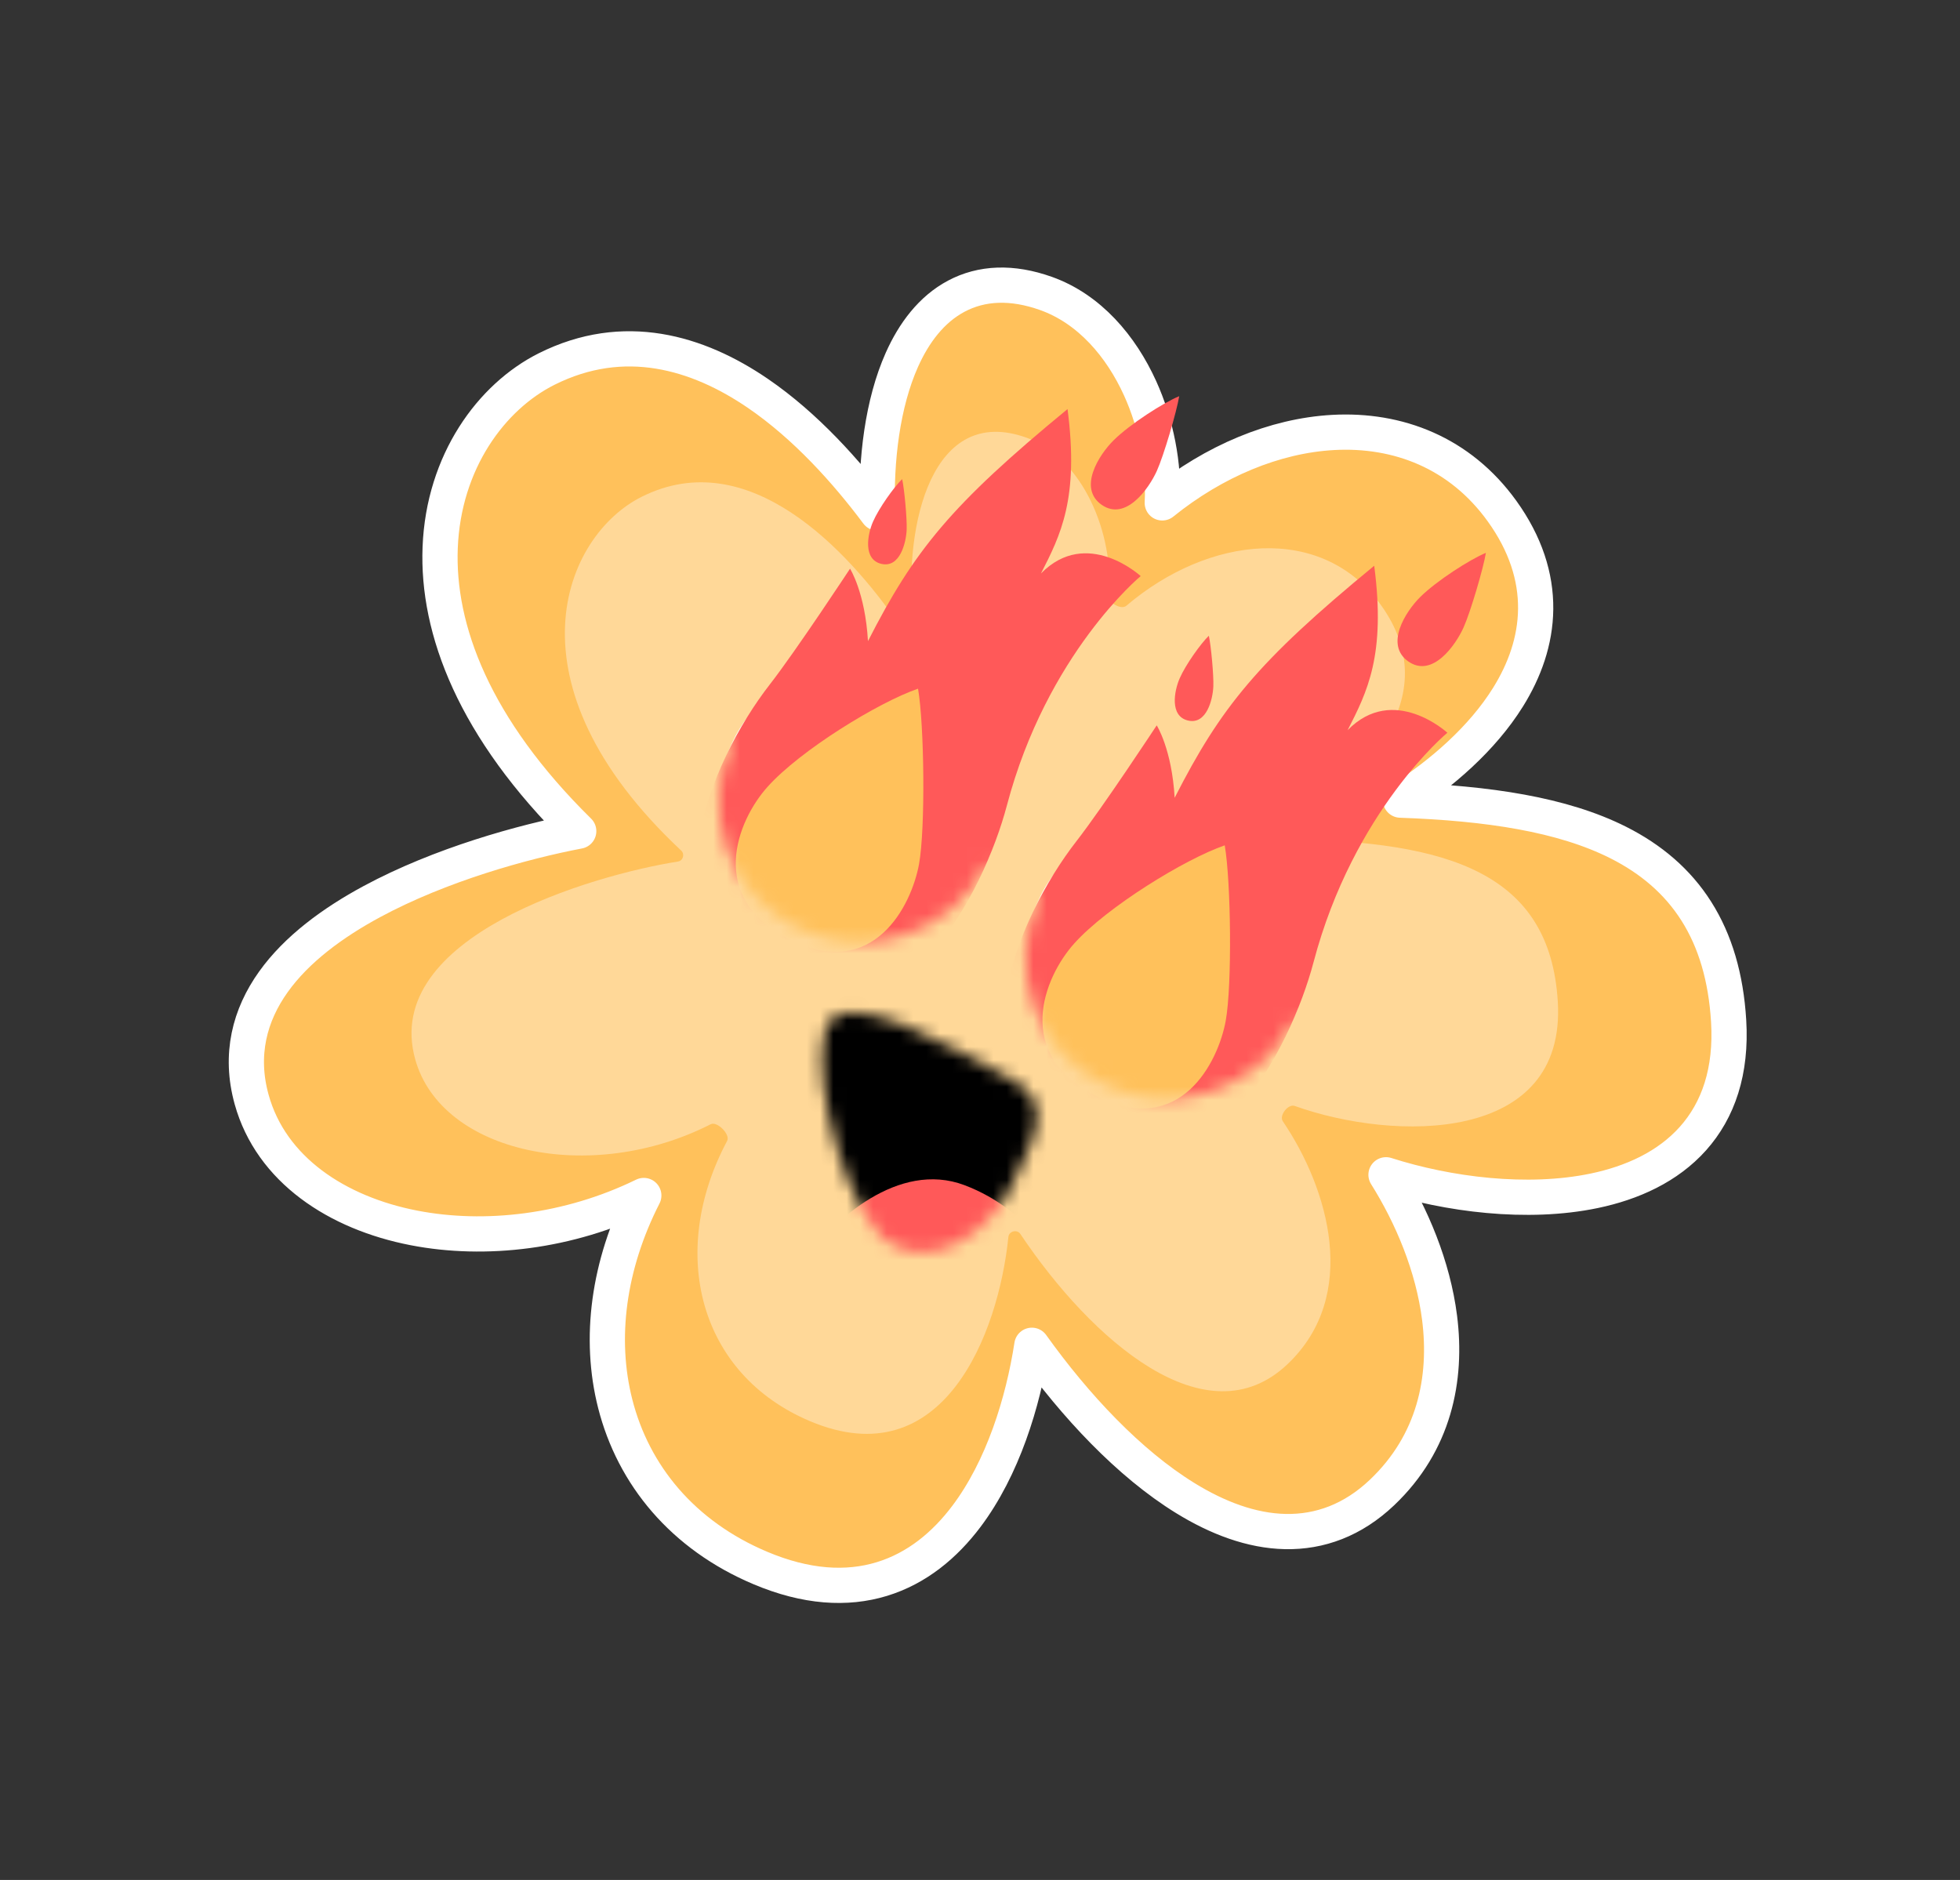 <?xml version="1.0" encoding="UTF-8"?> <svg xmlns="http://www.w3.org/2000/svg" width="147" height="141" viewBox="0 0 147 141" fill="none"><rect x="0" y="0" width="147" height="141" fill="#333333" stroke="none"/><path d="M112.657 38.338C114.419 40.789 115.197 43.261 115.175 45.672C115.152 48.069 114.34 50.301 113.097 52.295C111.162 55.398 108.119 58.031 105.035 60.011C111.594 60.243 117.188 61.079 121.384 63.198C123.817 64.427 125.803 66.098 127.224 68.34C128.643 70.578 129.449 73.305 129.648 76.574C129.876 80.335 128.879 83.261 126.965 85.401C125.076 87.511 122.418 88.717 119.564 89.312C114.552 90.357 108.592 89.597 103.951 88.11C105.883 91.188 107.479 94.974 107.969 98.842C108.549 103.428 107.572 108.218 103.651 111.941C101.466 114.016 98.987 114.92 96.399 114.868C93.855 114.816 91.308 113.843 88.904 112.363C84.676 109.761 80.628 105.428 77.39 100.898C76.73 105.188 75.203 110.116 72.481 113.731C70.863 115.879 68.775 117.624 66.142 118.429C63.495 119.237 60.452 119.047 57.029 117.603C51.21 115.149 47.504 110.644 46.14 105.277C44.901 100.398 45.616 94.896 48.285 89.664C42.645 92.418 36.37 93.128 31.046 92.095C25.279 90.976 20.336 87.726 18.875 82.47C17.939 79.101 18.725 76.129 20.51 73.633C22.259 71.186 24.956 69.203 27.893 67.619C33.026 64.851 39.213 63.135 43.404 62.337C35.559 54.614 32.77 47.213 33.013 41.064C33.266 34.638 36.841 29.758 41.002 27.675C46.789 24.779 52.316 26.411 56.837 29.5C60.424 31.95 63.499 35.387 65.812 38.481C65.668 34.493 66.189 30.246 67.639 26.991C68.54 24.97 69.855 23.209 71.718 22.216C73.623 21.202 75.898 21.097 78.462 22.014C81.713 23.177 84.079 25.975 85.506 29.118C86.726 31.808 87.322 34.882 87.17 37.717C91.046 34.587 95.593 32.678 99.983 32.435C104.843 32.167 109.504 33.954 112.657 38.338Z" fill="#FFC15B" stroke="white" stroke-width="2.642" stroke-linecap="round" stroke-linejoin="round"></path><mask id="mask0_1162_32192" style="mask-type:alpha" maskUnits="userSpaceOnUse" x="76" y="61" width="23" height="22"><circle cx="87.458" cy="71.77" r="10.549" transform="rotate(25.686 87.458 71.77)" fill="white"></circle></mask><g mask="url(#mask0_1162_32192)"><circle cx="87.458" cy="71.77" r="10.549" transform="rotate(25.686 87.458 71.77)" fill="white"></circle></g><path d="M103.57 45.379C108.584 52.352 102.127 58.742 96.281 61.972C95.853 62.208 96.022 62.929 96.51 62.936C108.611 63.117 116.245 65.426 116.835 75.121C117.485 85.821 104.579 85.617 97.103 82.948C96.612 82.773 95.917 83.663 96.21 84.095C99.644 89.163 101.987 97.166 96.565 102.314C90.481 108.091 81.864 100.516 76.526 92.548C76.279 92.179 75.673 92.336 75.628 92.778C74.884 100.047 70.747 110.804 60.762 106.594C52.399 103.067 50.075 93.931 54.536 85.566C54.791 85.087 53.788 84.072 53.304 84.319C44.339 88.894 33.103 86.51 31.14 79.447C28.585 70.25 44.421 65.632 50.849 64.616C51.234 64.555 51.373 64.06 51.089 63.793C37.672 51.234 42.265 40.192 48.128 37.258C56.145 33.246 63.561 41.25 67.397 46.791C67.688 47.21 68.507 46.896 68.459 46.388C67.782 39.252 69.92 30.298 76.98 32.823C81.244 34.348 83.588 40.126 83.151 44.687C83.102 45.197 84.085 45.765 84.475 45.433C90.654 40.17 99.149 39.229 103.57 45.379Z" fill="#FFD898"></path><mask id="mask1_1162_32192" style="mask-type:alpha" maskUnits="userSpaceOnUse" x="61" y="75" width="17" height="19"><path d="M75.837 89.003C78.241 84.298 78.717 82.398 75.449 80.729C72.182 79.06 63.042 73.403 61.893 77.265C60.744 81.128 63.737 91.721 67.004 93.39C70.272 95.059 74.04 92.522 75.837 89.003Z" fill="#D9D9D9"></path></mask><g mask="url(#mask1_1162_32192)"><rect x="58.105" y="67.584" width="36.396" height="25.829" transform="rotate(27.059 58.105 67.584)" fill="black"></rect><path d="M72.334 88.888C67.35 87.007 62.449 91.635 60.621 94.184L80.498 97.225C79.853 95.23 77.318 90.769 72.334 88.888Z" fill="#FF5959"></path></g><mask id="mask2_1162_32192" style="mask-type:alpha" maskUnits="userSpaceOnUse" x="17" y="-6" width="104" height="78"><path d="M74.052 64.691C71.527 69.941 65.129 72.132 59.879 69.606C54.629 67.081 52.44 60.849 54.965 55.599C-20.424 21.728 31.177 -27.781 92.171 5.28C139.405 29.408 122.379 93.267 74.052 64.691Z" fill="white"></path></mask><g mask="url(#mask2_1162_32192)"><circle cx="64.442" cy="60.205" r="10.549" transform="rotate(25.686 64.442 60.205)" fill="white"></circle><path d="M65.476 39.124C65.058 40.08 64.711 41.969 66.106 42.292C67.501 42.614 67.957 40.691 67.999 39.742C68.035 38.922 67.827 36.678 67.662 35.932C67.062 36.51 65.925 38.099 65.476 39.124Z" fill="#FF5959"></path><path d="M83.531 33.013C82.397 34.133 80.834 36.62 82.633 37.867C84.433 39.114 86.167 36.641 86.764 35.316C87.28 34.173 88.254 30.868 88.441 29.715C87.262 30.197 84.748 31.81 83.531 33.013Z" fill="#FF5959"></path><path d="M57.737 51.333C53.244 57.104 47.907 69.441 57.767 74.332C67.626 79.223 73.813 66.866 75.515 60.414C78.525 49.011 85.552 43.207 85.552 43.207C85.552 43.207 81.515 39.497 78.072 43.012C79.54 40.136 80.942 37.392 80.065 30.681C71.29 37.899 68.569 41.289 65.098 48.085C64.886 44.427 63.752 42.653 63.752 42.653C63.752 42.653 59.705 48.804 57.737 51.333Z" fill="#FF5959"></path><path d="M57.569 59.009C55.278 61.561 52.95 67.325 59.239 70.47C65.528 73.615 68.365 67.903 68.927 64.811C69.412 62.142 69.323 54.375 68.853 51.651C65.872 52.679 60.028 56.269 57.569 59.009Z" fill="#FFC15B"></path></g><mask id="mask3_1162_32192" style="mask-type:alpha" maskUnits="userSpaceOnUse" x="40" y="6" width="104" height="78"><path d="M97.053 76.441C94.528 81.691 88.13 83.882 82.88 81.356C77.63 78.831 75.441 72.6 77.966 67.349C2.577 33.478 54.178 -16.031 115.172 17.03C162.406 41.158 145.38 105.017 97.053 76.441Z" fill="white"></path></mask><g mask="url(#mask3_1162_32192)"><circle cx="87.443" cy="71.955" r="10.549" transform="rotate(25.686 87.443 71.955)" fill="white"></circle><path d="M88.477 50.874C88.059 51.83 87.712 53.719 89.107 54.042C90.502 54.364 90.958 52.441 91 51.492C91.036 50.672 90.828 48.428 90.663 47.682C90.063 48.26 88.926 49.849 88.477 50.874Z" fill="#FF5959"></path><path d="M106.531 44.763C105.397 45.883 103.835 48.37 105.634 49.617C107.433 50.864 109.168 48.391 109.765 47.066C110.281 45.923 111.255 42.618 111.442 41.465C110.263 41.947 107.749 43.56 106.531 44.763Z" fill="#FF5959"></path><path d="M80.738 63.083C76.245 68.854 70.908 81.191 80.768 86.082C90.627 90.973 96.814 78.616 98.516 72.165C101.526 60.761 108.553 54.957 108.553 54.957C108.553 54.957 104.516 51.247 101.073 54.762C102.541 51.886 103.943 49.142 103.066 42.431C94.291 49.649 91.57 53.039 88.099 59.835C87.888 56.177 86.754 54.403 86.754 54.403C86.754 54.403 82.706 60.554 80.738 63.083Z" fill="#FF5959"></path><path d="M80.57 70.759C78.279 73.311 75.952 79.075 82.241 82.22C88.53 85.366 91.367 79.653 91.929 76.561C92.414 73.892 92.325 66.125 91.855 63.401C88.874 64.429 83.029 68.019 80.57 70.759Z" fill="#FFC15B"></path></g></svg> 